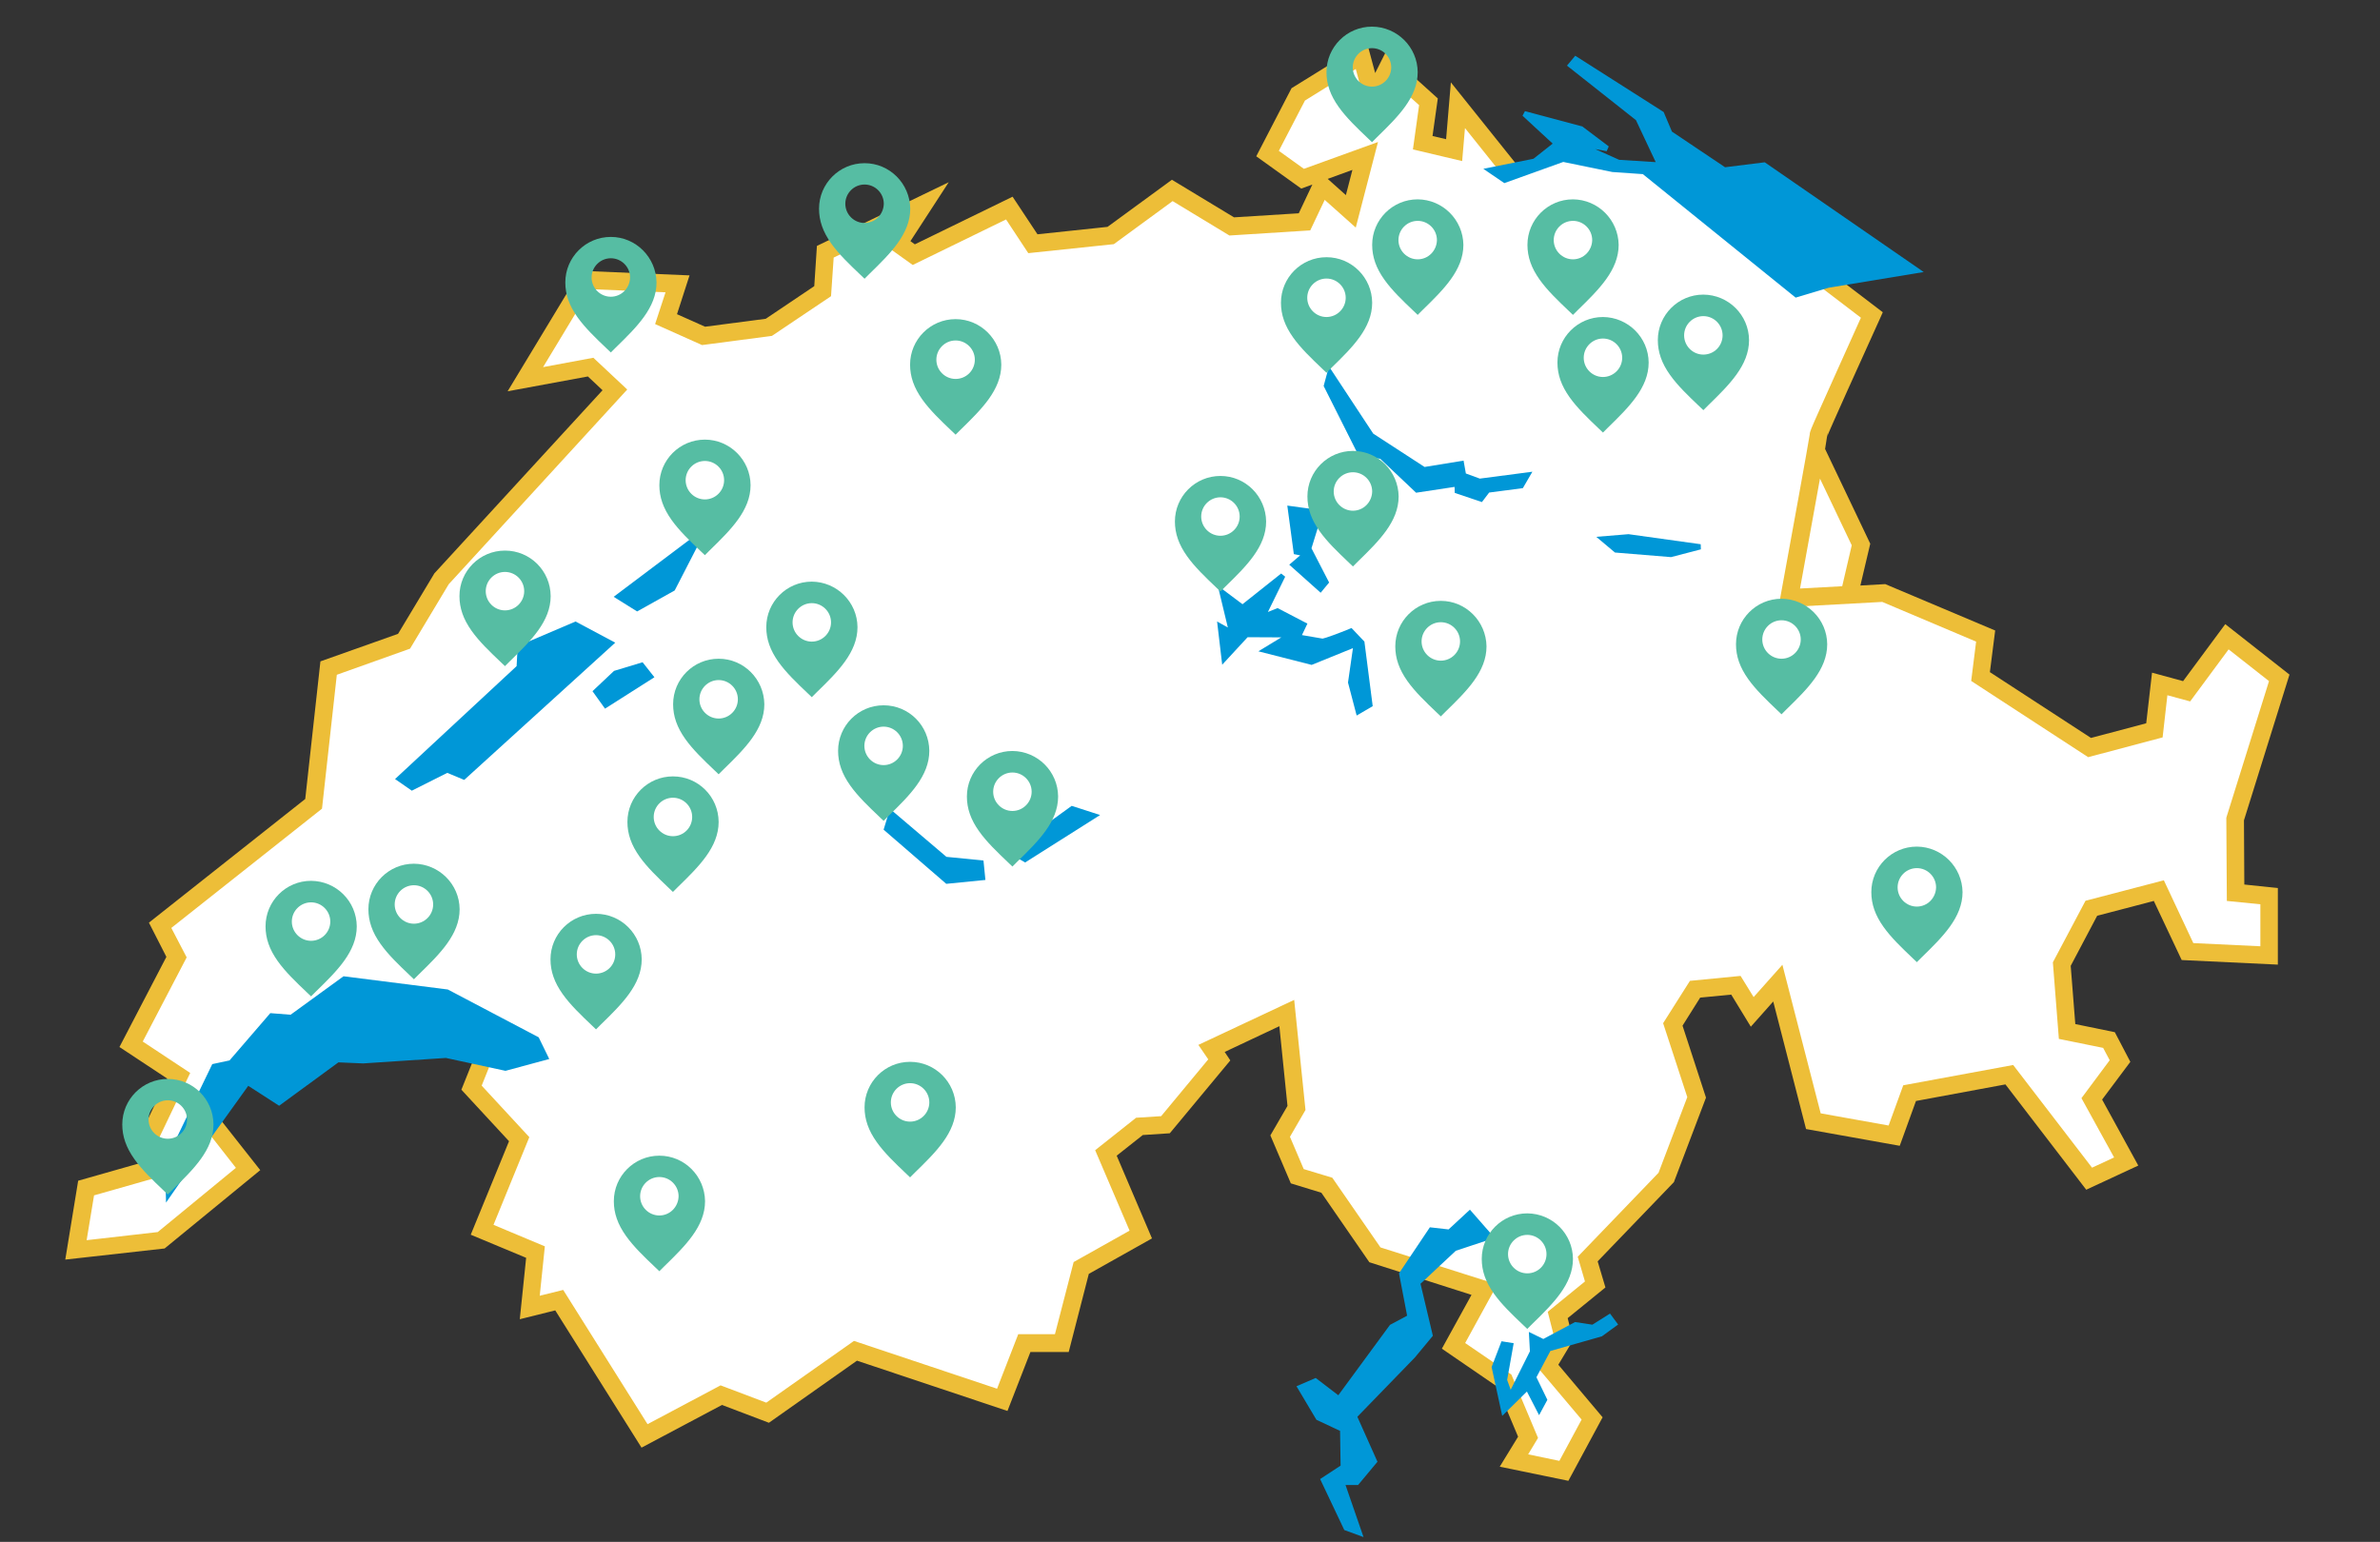 <?xml version="1.0" encoding="utf-8"?>
<!-- Generator: Adobe Illustrator 28.0.0, SVG Export Plug-In . SVG Version: 6.00 Build 0)  -->
<svg version="1.1" xmlns="http://www.w3.org/2000/svg" xmlns:xlink="http://www.w3.org/1999/xlink" x="0px" y="0px"
	 viewBox="0 0 1348.9 874" style="enable-background:new 0 0 1348.9 874;" xml:space="preserve">
<rect x="0" y="0" width="1348.9" height="874" fill="#333333" stroke="none"/>
<style type="text/css">
	.st0{fill:none;}
	.st1{fill:#FFFFFF;}
	.st2{fill:#EDBE38;}
	.st3{fill:#FFFFFF;stroke:#EDBE38;stroke-width:10;stroke-miterlimit:3.864;}
	.st4{fill:none;stroke:#EDBE38;stroke-width:10;stroke-miterlimit:3.864;}
	.st5{fill:#0097D7;}
	.st6{fill:#56BDA3;}
</style>
<g id="Schweiz_Flaeche_grob">
	<path class="st0" d="M1014.1,341.2c0,0,16.9-92.3,16.7-92.9c-0.2-0.6,30.2-67.6,30.2-67.6l-29.3-22.4l-95.5-62.8l-22.1-1.5l-27.8-7
		l-15.2,6.4l-21.2,4.4l-23.6-36l-2.1,25.4l-17.8-4.2l3.2-23.2L787,39.6l-9.1,18l-6.4-23.9l-35.7,22.2l-17.4,33.6l19.9,14.2
		l35.4-12.9l-8.1,31.4l-16.5-14.7l-9.8,20.6l-41.2,2.6l-33.7-20.4l-34.9,25.6l-44.1,4.6L572,120.2l-54.2,26.4l-8.8-6.3l14.5-22.4
		l-55.8,27l-1.5,22.4l-30.5,20.4l-37,4.9l-21.2-9.5l6.5-20l-52.2-2.2l-34,56.2l37-6.8l13.8,12.9l-98.2,107.1l-21.2,35.4l-42.8,15.2
		l-8.5,76.9l-87,68.9l9.2,18l-25.8,49.4l27,17.8l-17.8,37.2l3.8,15.6l-38.5,11L43.1,711l48.2-5.4l49.3-40.4l-19.8-25.3l-4.8-11.6
		l44.3-41.2h119.7L267.3,619l27,29.2l-21,51.4l30.2,12.7l-3.2,31.4l16.7-4.2l48.3,77l43.5-23.1l26.2,10l49.8-35.1l83.2,27.8
		l12.5-32.1h21.2l11-42.6l33.8-19L626.8,656l19-15.1l14.8-1l30.5-36.8l-4.4-6.5l42.6-20l5.5,53.8l-9.2,15.9l9.7,22.8l16.8,5.1
		l27.3,39.4l62,19.7l-17.5,31.9l28.7,19.7l13.5,32.2l-8,13.1l28.3,5.8l16-29.7l-25.2-29.9l9.2-15.3l-3.4-13.5l21.2-17.3l-4.2-14.4
		l44.5-46.3l17.2-45.3l-13.5-41.4l12.6-19.9l23.1-2.2l9.2,15.1l14.5-16.3l20.2,78.2l45.8,8.2l8.8-24.1l56.5-10.5l45.2,58.9l21-9.7
		l-19.5-35.5l16-21.5l-6.2-11.9l-23.8-4.9l-3-38.2l16.8-31.6l38.2-10l16.2,34.6l46.2,2.2v-33.6l-19-1.9l-0.2-41.9l25-80.1
		l-29.7-23.3l-22.8,30.9l-15.2-4.1l-3,26.3l-36.8,9.7l-61.8-40.2l2.9-22.9l-57.8-24.4L1014.1,341.2z"/>
</g>
<g id="Landesgrenzen_grob">
	<path class="st1" d="M1031.6,155.9l29.3,22.4c0,0-31.5,76.6-31.4,77.2c0.2,0.6,24.4,53.7,24.4,53.7l-4.5,27.7l18.2-1l57.8,24.4
		l-2.9,22.9l61.8,40.2l36.8-9.7l3-26.3l15.2,4.1l22.8-30.9l29.7,23.3l-25,80.1l0.2,41.9l19,1.9v33.6l-46.2-2.2l-16.2-34.6l-38.2,10
		l-16.8,31.6l3,38.2l23.8,4.9l6.2,11.9l-16,21.5l19.5,35.5l-21,9.7l-45.2-58.9l-56.5,10.5l-8.8,24.1l-45.8-8.2l-20.2-78.2
		l-14.5,16.3l-9.2-15.1l-23.1,2.2l-12.6,19.9l13.5,41.4l-17.2,45.3l-44.5,46.3l4.2,14.4l-21.2,17.3l3.4,13.5l-9.2,15.3l25.2,29.9
		l-16,29.7l-28.3-5.8l8-13.1l-13.5-32.2l-28.7-19.7l17.5-31.9l-62-19.7l-27.3-39.4l-16.8-5.1l-9.7-22.8l9.2-15.9l-5.5-53.8l-42.6,20
		l4.4,6.5l-30.5,36.8l-14.8,1l-19,15.1l19.8,46.3l-33.8,19l-11,42.6h-21.2l-12.5,32.1l-83.2-27.8l-49.8,35.1l-26.2-10l-43.5,23.1
		l-48.3-77l-16.7,4.2l3.2-31.4l-30.2-12.7l21-51.4l-27-29.2l12.8-31.9H160.3l-44.3,41.2l4.8,11.6l19.8,25.3l-49.3,40.4l-48.2,5.4
		l5.8-35.1l38.5-11l-3.8-15.6l17.8-37.2l-27-17.8l25.8-49.4l-9.2-18l87-68.9l8.5-76.9l42.8-15.2l21.2-35.4L348.6,221l-13.8-12.9
		l-37,6.8l34-56.2l52.2,2.2l-6.5,20l21.2,9.5l37-4.9l30.5-20.4l1.5-22.4l55.8-27L509.1,138l8.8,6.3l54.2-26.4l13.3,20.2l44.1-4.6
		l34.9-25.6l33.7,20.4l41.2-2.6l9.8-20.6l16.5,14.7l8.1-31.4l-35.4,12.9l-19.9-14.2l17.4-33.6l35.7-22.2l6.4,23.9l9.1-18l22.6,20.4
		l-3.2,23.2l17.8,4.2l2.1-25.4l29.1,36.3l31-8.9l44.6,8.3L1031.6,155.9z"/>
	<path class="st2" d="M1271.8,465l25.8-82.6l-36.4-28.6l-23.9,32.3l-17.6-4.8l-3.3,28.7l-31.3,8.3l-57.3-37.3l3-23.6l-62.3-26.3
		l-14.1,0.8l5.6-23.7l-25.6-53.7c1.2-7.1,1.3-8.5,1.3-9.2c0.2,1.2-0.1,2.1-0.2,2.3c1-2.9,18.5-41.7,30-67l1.6-3.6l-32.5-24.8
		l-6.1,7.9l26.2,20c-2.6,5.8-8.1,17.9-13.5,30c-4.4,9.8-7.9,17.6-10.4,23.2c-4.2,9.4-5.1,11.5-5.1,12.9c-0.9,6-10.3,57.6-16.6,92
		l-1.1,6.2l58.8-3.2l53.2,22.5l-2.8,22.3l66.3,43.2l42.2-11.2l2.7-23.9l12.9,3.5l21.8-29.5l22.9,18l-24,76.8l-0.2,0.7l0.3,47.1
		l19,1.9v23.8l-38-1.8l-16.7-35.6l-44.4,11.6l-18.5,34.9l3.4,43.4l25.1,5.1l3.7,7l-16,21.5l18.5,33.6l-12.5,5.8l-44.7-58.2
		l-62.3,11.5l-8.3,22.8l-38.5-6.9l-21.7-84.2l-16.3,18.3l-7.4-12l-28.7,2.8l-15.2,24l13.7,41.9L940,664.8l-45.8,47.6l4.1,14
		l-21.1,17.2l3.7,14.5l-9.9,16.5l25.4,30.1l-12.6,23.4l-17.7-3.7l5.6-9.3l-15.1-35.9l-26.2-17.9l18.2-33.2l-66.2-21l-27.3-39.5
		l-16.2-4.9l-7.8-18.3l8.8-15.2l-6.4-62.4l-54.3,25.5l5.6,8.2l-26.7,32.2l-14.2,0.9l-23.2,18.4l19.5,45.6l-31.7,17.8l-10.6,40.9
		h-20.8l-12,30.9l-81.1-27.1l-49.7,35l-25.9-9.8l-41.4,22l-47.8-76.1l-13.3,3.3l2.9-28l-29.1-12.2l20.3-49.7l-27-29.2l14.3-35.8
		H158.4l-48.2,44.9l6.3,15.5l17.2,22l-44.3,36.4L49.1,703l4.2-25.4l40.1-11.4l-4.5-18.5l18.9-39.5l-26.9-17.8l24.9-47.7L97.1,526
		l85.4-67.6l8.4-75.9l41.5-14.8l21.9-36.5l101.2-110.4l-19.2-18l-28.5,5.3l26.7-44.2l42.7,1.8l-5.9,18l26.6,11.9l39.6-5.2l33.5-22.5
		l1.5-21.9l37-17.9l-7.3,11.3l15.1,10.8l52.9-25.8l12.6,19.1l48.5-5.1l33.3-24.4l32.2,19.5l45.8-2.9l8.2-17.3l17.6,15.7l12.6-48.5
		L739,95.7l-14.2-10.2L739.6,57l28.8-17.9l8.1,30.1l12-23.8l15.8,14.2l-3.5,25.1l27.9,6.6l1.6-18.7L851.4,99l7.8-6.2l-36.9-46.1
		l-2.7,32.2l-7.7-1.8l3-21.3l-29.4-26.5l-6.1,12.1l-4.8-17.8L732,50l-20,38.6l25.5,18.3l6.3-2.3l-7.7,16.3l-36.7,2.3l-35.2-21.3
		l-36.5,26.7l-39.7,4.2l-14.1-21.3l-55.4,27l-2.5-1.8l21.7-33.4L463,139.4l-1.5,22.8L434,180.7l-34.4,4.5l-15.9-7.1l7.1-22
		l-61.8-2.6l-41.3,68.3l45.5-8.4l8.3,7.8l-95.3,103.8l-20.6,34.3l-44,15.6l-8.6,78l-88.6,70.1l9.9,19.4l-26.6,51.1l27.1,17.9
		l-16.6,34.8l3,12.6l-36.9,10.5l-7.3,44.7l56.3-6.3l54.2-44.4L125.2,635l-3.2-7.8l40.3-37.5h110.4l-11.2,28l27,29.2l-21.7,53
		l31.4,13.1l-3.6,34.8l20.1-5l48.9,77.8l45.6-24.2l26.6,10.1l49.9-35.2l85.3,28.5l13-33.4h21.7l11.4-44.3l35.8-20.1l-20-46.9
		l14.8-11.7l15.3-1l34.3-41.3l-3.2-4.8l31-14.6l4.6,45.2l-9.7,16.7l11.6,27.2l17.3,5.3l27.2,39.4L834,734l-16.8,30.5l31.2,21.4
		l12,28.5l-10.4,17l38.9,8l19.4-36l-25.1-29.8l8.4-14l-3.1-12.4l21.4-17.4l-4.4-14.8l43.2-44.9l18.2-47.9l-13.3-40.8l10-15.9
		l17.6-1.7l11.1,18.2l12.7-14.3l18.6,72.3l53.1,9.5l9.2-25.4l50.7-9.4l45.8,59.7l29.5-13.7l-20.5-37.4l16-21.4l-8.8-16.8l-22.4-4.6
		l-2.6-33l15-28.4l32.1-8.4l15.8,33.5l54.5,2.6v-43.4l-19-2L1271.8,465z M1031.5,271.3l18,37.8l-5.4,23.2l-23.9,1.3
		C1025.6,303.9,1029.1,284.3,1031.5,271.3z M766.5,96.3l-3.7,14.3l-10.3-9.2L766.5,96.3z"/>
</g>
<g id="Seen_grob">
	<g>
		<polygon class="st5" points="977.7,94.8 947.6,74.6 942.9,63.5 892.8,31.6 888.1,37.2 927.2,68.1 938.4,91.9 917.7,90.6 
			904.1,84.5 910.6,85.7 911.8,83 897.1,71.9 896.9,71.7 864.3,63 862.9,65.6 880,81.4 869.1,90 840.7,95.7 852.6,103.8 886,91.8 
			913.8,97.5 931.1,98.7 1017.7,168.7 1036.4,163.1 1090.3,154.2 1000.2,92 		"/>
		<polygon class="st5" points="253.8,560.9 194.7,553.4 164.7,575.2 153.2,574.3 130.1,601.1 120.3,603.2 93.6,658.5 94.1,681.7 
			120.6,643.5 140.7,615.5 158.2,626.8 191.8,602.2 205.8,602.8 205.8,602.8 252.7,599.7 286.5,607 311.3,600.3 305.3,588 		"/>
		<polygon class="st5" points="293.4,366.3 292.8,377.6 223.9,441.6 233.4,448.2 253.5,438.1 263.1,442.1 348.7,364.3 326.2,352.3 
					"/>
		<polygon class="st5" points="347.8,338.3 361.1,346.6 382.4,334.7 398.2,304 395.9,302.1 		"/>
		<polygon class="st5" points="348,380.3 335.8,391.8 342.9,401.7 370.9,383.9 364.2,375.4 		"/>
		<polygon class="st5" points="536.4,485.7 504.4,458.5 500.8,470.3 536.3,501 558.5,498.8 557.4,487.8 		"/>
		<polygon class="st5" points="571.1,483.1 581,488.9 623.5,462 607.4,456.8 		"/>
		<polygon class="st5" points="748.5,336 753.3,330.2 743.3,310.8 749.9,289.4 729.6,286.6 733.3,314.1 736.9,314.8 730.7,320.1 		
			"/>
		<polygon class="st5" points="782.3,260.1 802.6,279.3 824.4,276 824.5,279.4 839.9,284.6 844,279.2 863.1,276.7 868.5,267.4 
			838.7,271.3 830.8,268.4 829.5,261.1 807.4,264.7 778.3,245.8 753.2,207.7 750.2,218.8 770,258.2 		"/>
		<path class="st5" d="M743.4,376.9l23.4-9.5l-2.8,19.5l4.9,18.7l9.1-5.3l-4.7-36.6L766,356l-1,0.4c-6.5,2.7-14,5.4-15.4,5.6
			c-1.5-0.3-8.2-1.4-11.7-2l3.1-6.5l-16.9-8.8l-5.5,2.2l9.8-20l-2.3-1.8l-21.9,17.4L690.2,332l5.7,23.7l-6.1-3.4l2.9,24.5l14.4-15.6
			l19.1,0.1l-13,7.9L743.4,376.9z"/>
		<polygon class="st5" points="923,302.8 904.7,304.3 915.3,313.2 947.1,315.8 964,311.4 963.9,308.5 		"/>
		<polygon class="st5" points="847.1,701.7 833.1,685.7 821,696.9 810.4,695.7 792.9,721.8 797.5,745.8 787.8,751 758.5,790.9 
			745.7,781.1 734.8,785.8 746.1,804.8 759.5,811.1 759.8,830.8 748.2,838.4 761.9,867.3 772.8,871.3 762.6,841.8 769.7,841.8 
			780.7,828.6 769.3,803.1 801.9,769.5 812.1,757.2 805.1,727.7 825.1,709 		"/>
		<polygon class="st5" points="902.5,750.9 892.7,749.4 874.7,759 866.5,755 867.1,766 856.2,787.8 854.2,782.2 857.9,761.4 
			851,760.3 845.4,774.9 851.4,802.6 865.4,788.8 872.3,802.2 877,793.5 870.8,780.7 878.7,765.8 907.9,757.5 917.1,750.8 
			912.5,744.6 		"/>
	</g>
</g>
<g id="LOMS">
	<path class="st6" d="M95.1,611.6c-14.3,0-25.8,11.6-25.8,25.8c0,6.8,2.2,13.1,6.9,19.7c4.4,6.2,10.4,11.9,16.7,17.9
		c0.7,0.7,1.4,1.4,2.2,2.1c0.9-0.9,1.9-1.9,2.8-2.8c11.9-11.6,23.1-22.6,23.1-36.9C120.9,623.1,109.4,611.6,95.1,611.6z M95.1,645.5
		c-6,0-10.9-4.9-10.9-10.9c0-6,4.9-10.9,10.9-10.9c6,0,10.9,4.9,10.9,10.9C106,640.6,101.1,645.5,95.1,645.5z"/>
	<path class="st6" d="M965.4,167c-14.3,0-25.8,11.6-25.8,25.8c0,6.8,2.2,13.1,6.9,19.7c4.4,6.2,10.4,11.9,16.7,17.9
		c0.7,0.7,1.4,1.4,2.2,2.1c0.9-0.9,1.9-1.9,2.8-2.8c11.9-11.6,23.1-22.6,23.1-36.9C991.2,178.6,979.7,167.1,965.4,167z M965.4,201
		c-6,0-10.9-4.9-10.9-10.9s4.9-10.9,10.9-10.9c6,0,10.9,4.9,10.9,10.9S971.5,201,965.4,201z"/>
	<path class="st6" d="M891.5,113c-14.3,0-25.8,11.6-25.8,25.8c0,6.8,2.2,13.1,6.9,19.7c4.4,6.2,10.4,11.9,16.7,17.9
		c0.7,0.7,1.4,1.4,2.2,2.1c0.9-0.9,1.9-1.9,2.8-2.8c11.9-11.6,23.1-22.6,23.1-36.9C917.2,124.6,905.7,113.1,891.5,113z M891.5,147
		c-6,0-10.9-4.9-10.9-10.9c0-6,4.9-10.9,10.9-10.9s10.9,4.9,10.9,10.9C902.3,142.1,897.5,147,891.5,147z"/>
	<path class="st6" d="M908.5,179.7c-14.3,0-25.8,11.6-25.8,25.8c0,6.8,2.2,13.1,6.9,19.7c4.4,6.2,10.4,11.9,16.7,17.9
		c0.7,0.7,1.4,1.4,2.2,2.1c0.9-0.9,1.9-1.9,2.8-2.8c11.9-11.6,23.1-22.6,23.1-36.9C934.3,191.3,922.7,179.8,908.5,179.7z
		 M908.5,213.7c-6,0-10.9-4.9-10.9-10.9c0-6,4.9-10.9,10.9-10.9c6,0,10.9,4.9,10.9,10.9C919.4,208.8,914.5,213.7,908.5,213.7z"/>
	<path class="st6" d="M1009.7,339.4c-14.3,0-25.8,11.6-25.8,25.8c0,6.8,2.2,13.1,6.9,19.7c4.4,6.2,10.4,11.9,16.7,17.9
		c0.7,0.7,1.4,1.4,2.2,2.1c0.9-0.9,1.9-1.9,2.8-2.8c11.9-11.6,23.1-22.6,23.1-36.9C1035.5,351,1023.9,339.5,1009.7,339.4z
		 M1009.7,373.4c-6,0-10.9-4.9-10.9-10.9s4.9-10.9,10.9-10.9s10.9,4.9,10.9,10.9S1015.7,373.4,1009.7,373.4z"/>
	<path class="st6" d="M691.7,269.8c-14.3,0-25.8,11.6-25.8,25.8c0,6.8,2.2,13.1,6.9,19.7c4.4,6.2,10.4,11.9,16.7,17.9
		c0.7,0.7,1.4,1.4,2.2,2.1c0.9-0.9,1.9-1.9,2.8-2.8c11.9-11.6,23.1-22.6,23.1-36.9C717.4,281.3,705.9,269.8,691.7,269.8z
		 M691.7,303.7c-6,0-10.9-4.9-10.9-10.9s4.9-10.9,10.9-10.9s10.9,4.9,10.9,10.9S697.7,303.7,691.7,303.7z"/>
	<path class="st6" d="M500.8,399.8c-14.3,0-25.8,11.6-25.8,25.8c0,6.8,2.2,13.1,6.9,19.7c4.4,6.2,10.4,11.9,16.7,17.9
		c0.7,0.7,1.4,1.4,2.2,2.1c0.9-0.9,1.9-1.9,2.8-2.8c11.9-11.6,23.1-22.6,23.1-36.9C526.6,411.3,515.1,399.8,500.8,399.8z
		 M500.8,433.7c-6,0-10.9-4.9-10.9-10.9s4.9-10.9,10.9-10.9c6,0,10.9,4.9,10.9,10.9S506.8,433.7,500.8,433.7z"/>
	<path class="st6" d="M373.7,655.1c-14.3,0-25.8,11.6-25.8,25.8c0,6.8,2.2,13.1,6.9,19.7c4.4,6.2,10.4,11.9,16.7,17.9
		c0.7,0.7,1.4,1.4,2.2,2.1c0.9-0.9,1.9-1.9,2.8-2.8c11.9-11.6,23.1-22.6,23.1-36.9C399.4,666.6,387.9,655.1,373.7,655.1z M373.7,689
		c-6,0-10.9-4.9-10.9-10.9c0-6,4.9-10.9,10.9-10.9c6,0,10.9,4.9,10.9,10.9C384.5,684.1,379.7,689,373.7,689z"/>
	<path class="st6" d="M515.8,601.9c-14.3,0-25.8,11.6-25.8,25.8c0,6.8,2.2,13.1,6.9,19.7c4.4,6.2,10.4,11.9,16.7,17.9
		c0.7,0.7,1.4,1.4,2.2,2.1c0.9-0.9,1.9-1.9,2.8-2.8c11.9-11.6,23.1-22.6,23.1-36.9C541.6,613.4,530,601.9,515.8,601.9z M515.8,635.8
		c-6,0-10.9-4.9-10.9-10.9c0-6,4.9-10.9,10.9-10.9c6,0,10.9,4.9,10.9,10.9C526.7,630.9,521.8,635.8,515.8,635.8z"/>
	<path class="st6" d="M865.6,687.8c-14.3,0-25.8,11.6-25.8,25.8c0,6.8,2.2,13.1,6.9,19.7c4.4,6.2,10.4,11.9,16.7,17.9
		c0.7,0.7,1.4,1.4,2.2,2.1c0.9-0.9,1.9-1.9,2.8-2.8c11.9-11.6,23.1-22.6,23.1-36.9C891.4,699.4,879.9,687.9,865.6,687.8z
		 M865.6,721.8c-6,0-10.9-4.9-10.9-10.9c0-6,4.9-10.9,10.9-10.9c6,0,10.9,4.9,10.9,10.9C876.5,716.9,871.7,721.8,865.6,721.8z"/>
	<path class="st6" d="M816.6,340.6c-14.3,0-25.8,11.6-25.8,25.8c0,6.8,2.2,13.1,6.9,19.7c4.4,6.2,10.4,11.9,16.7,17.9
		c0.7,0.7,1.4,1.4,2.2,2.1c0.9-0.9,1.9-1.9,2.8-2.8c11.9-11.6,23.1-22.6,23.1-36.9C842.3,352.2,830.8,340.6,816.6,340.6z
		 M816.6,374.5c-6,0-10.9-4.9-10.9-10.9s4.9-10.9,10.9-10.9c6,0,10.9,4.9,10.9,10.9S822.6,374.5,816.6,374.5z"/>
	<path class="st6" d="M573.8,425.7c-14.3,0-25.8,11.6-25.8,25.8c0,6.8,2.2,13.1,6.9,19.7c4.4,6.2,10.4,11.9,16.7,17.9
		c0.7,0.7,1.4,1.4,2.2,2.1c0.9-0.9,1.9-1.9,2.8-2.8c11.9-11.6,23.1-22.6,23.1-36.9C599.6,437.3,588.1,425.8,573.8,425.7z
		 M573.8,459.7c-6,0-10.9-4.9-10.9-10.9s4.9-10.9,10.9-10.9c6,0,10.9,4.9,10.9,10.9S579.8,459.7,573.8,459.7z"/>
	<path class="st6" d="M286.2,312.1c-14.3,0-25.8,11.6-25.8,25.8c0,6.8,2.2,13.1,6.9,19.7c4.4,6.2,10.4,11.9,16.7,17.9
		c0.7,0.7,1.4,1.4,2.2,2.1c0.9-0.9,1.9-1.9,2.8-2.8c11.9-11.6,23.1-22.6,23.1-36.9C312,323.6,300.5,312.1,286.2,312.1z M286.2,346
		c-6,0-10.9-4.9-10.9-10.9s4.9-10.9,10.9-10.9c6,0,10.9,4.9,10.9,10.9S292.2,346,286.2,346z"/>
	<path class="st6" d="M460.1,329.7c-14.3,0-25.8,11.6-25.8,25.8c0,6.8,2.2,13.1,6.9,19.7c4.4,6.2,10.4,11.9,16.7,17.9
		c0.7,0.7,1.4,1.4,2.2,2.1c0.9-0.9,1.9-1.9,2.8-2.8c11.9-11.6,23.1-22.6,23.1-36.9C485.9,341.3,474.3,329.8,460.1,329.7z
		 M460.1,363.7c-6,0-10.9-4.9-10.9-10.9s4.9-10.9,10.9-10.9c6,0,10.9,4.9,10.9,10.9S466.1,363.7,460.1,363.7z"/>
	<path class="st6" d="M399.5,249.2c-14.3,0-25.8,11.6-25.8,25.8c0,6.8,2.2,13.1,6.9,19.7c4.4,6.2,10.4,11.9,16.7,17.9
		c0.7,0.7,1.4,1.4,2.2,2.1c0.9-0.9,1.9-1.9,2.8-2.8c11.9-11.6,23.1-22.6,23.1-36.9C425.3,260.8,413.7,249.2,399.5,249.2z
		 M399.5,283.1c-6,0-10.9-4.9-10.9-10.9s4.9-10.9,10.9-10.9c6,0,10.9,4.9,10.9,10.9S405.5,283.1,399.5,283.1z"/>
	<path class="st6" d="M541.6,180.9c-14.3,0-25.8,11.6-25.8,25.8c0,6.8,2.2,13.1,6.9,19.7c4.4,6.2,10.4,11.9,16.7,17.9
		c0.7,0.7,1.4,1.4,2.2,2.1c0.9-0.9,1.9-1.9,2.8-2.8c11.9-11.6,23.1-22.6,23.1-36.9C567.4,192.5,555.8,180.9,541.6,180.9z
		 M541.6,214.8c-6,0-10.9-4.9-10.9-10.9c0-6,4.9-10.9,10.9-10.9c6,0,10.9,4.9,10.9,10.9C552.5,210,547.6,214.8,541.6,214.8z"/>
	<path class="st6" d="M337.8,518c-14.3,0-25.8,11.6-25.8,25.8c0,6.8,2.2,13.1,6.9,19.7c4.4,6.2,10.4,11.9,16.7,17.9
		c0.7,0.7,1.4,1.4,2.2,2.1c0.9-0.9,1.9-1.9,2.8-2.8c11.9-11.6,23.1-22.6,23.1-36.9C363.6,529.6,352.1,518,337.8,518z M337.8,551.9
		c-6,0-10.9-4.9-10.9-10.9c0-6,4.9-10.9,10.9-10.9c6,0,10.9,4.9,10.9,10.9C348.7,547.1,343.8,551.9,337.8,551.9z"/>
	<path class="st6" d="M381.4,440.1c-14.3,0-25.8,11.6-25.8,25.8c0,6.8,2.2,13.1,6.9,19.7c4.4,6.2,10.4,11.9,16.7,17.9
		c0.7,0.7,1.4,1.4,2.2,2.1c0.9-0.9,1.9-1.9,2.8-2.8c11.9-11.6,23.1-22.6,23.1-36.9C407.2,451.6,395.7,440.1,381.4,440.1z M381.4,474
		c-6,0-10.9-4.9-10.9-10.9c0-6,4.9-10.9,10.9-10.9c6,0,10.9,4.9,10.9,10.9C392.3,469.1,387.5,474,381.4,474z"/>
	<path class="st6" d="M407.3,373.4c-14.3,0-25.8,11.6-25.8,25.8c0,6.8,2.2,13.1,6.9,19.7c4.4,6.2,10.4,11.9,16.7,17.9
		c0.7,0.7,1.4,1.4,2.2,2.1c0.9-0.9,1.9-1.9,2.8-2.8c11.9-11.6,23.1-22.6,23.1-36.9C433,384.9,421.5,373.4,407.3,373.4z M407.3,407.3
		c-6,0-10.9-4.9-10.9-10.9s4.9-10.9,10.9-10.9s10.9,4.9,10.9,10.9S413.3,407.3,407.3,407.3z"/>
	<path class="st6" d="M766.8,255.6c-14.3,0-25.8,11.6-25.8,25.8c0,6.8,2.2,13.1,6.9,19.7c4.4,6.2,10.4,11.9,16.7,17.9
		c0.7,0.7,1.4,1.4,2.2,2.1c0.9-0.9,1.9-1.9,2.8-2.8c11.9-11.6,23.1-22.6,23.1-36.9C792.5,267.1,781,255.6,766.8,255.6z M766.8,289.5
		c-6,0-10.9-4.9-10.9-10.9c0-6,4.9-10.9,10.9-10.9s10.9,4.9,10.9,10.9C777.6,284.6,772.8,289.5,766.8,289.5z"/>
	<path class="st6" d="M1086.4,479.9c-14.3,0-25.8,11.6-25.8,25.8c0,6.8,2.2,13.1,6.9,19.7c4.4,6.2,10.4,11.9,16.7,17.9
		c0.7,0.7,1.4,1.4,2.2,2.1c0.9-0.9,1.9-1.9,2.8-2.8c11.9-11.6,23.1-22.6,23.1-36.9C1112.1,491.5,1100.6,480,1086.4,479.9z
		 M1086.4,513.9c-6,0-10.9-4.9-10.9-10.9c0-6,4.9-10.9,10.9-10.9s10.9,4.9,10.9,10.9C1097.2,509,1092.4,513.9,1086.4,513.9z"/>
	<path class="st6" d="M803.5,113c-14.3,0-25.8,11.6-25.8,25.8c0,6.8,2.2,13.1,6.9,19.7c4.4,6.2,10.4,11.9,16.7,17.9
		c0.7,0.7,1.4,1.4,2.2,2.1c0.9-0.9,1.9-1.9,2.8-2.8c11.9-11.6,23.1-22.6,23.1-36.9C829.2,124.6,817.7,113.1,803.5,113z M803.5,147
		c-6,0-10.9-4.9-10.9-10.9c0-6,4.9-10.9,10.9-10.9c6,0,10.9,4.9,10.9,10.9C814.3,142.1,809.5,147,803.5,147z"/>
	<path class="st6" d="M346.2,134.3c-14.3,0-25.8,11.6-25.8,25.8c0,6.8,2.2,13.1,6.9,19.7c4.4,6.2,10.4,11.9,16.7,17.9
		c0.7,0.7,1.4,1.4,2.2,2.1c0.9-0.9,1.9-1.9,2.8-2.8c11.9-11.6,23.1-22.6,23.1-36.9C371.9,145.9,360.4,134.3,346.2,134.3z
		 M346.2,168.2c-6,0-10.9-4.9-10.9-10.9c0-6,4.9-10.9,10.9-10.9c6,0,10.9,4.9,10.9,10.9C357,163.3,352.2,168.2,346.2,168.2z"/>
	<path class="st6" d="M176.3,499.3c-14.3,0-25.8,11.6-25.8,25.8c0,6.8,2.2,13.1,6.9,19.7c4.4,6.2,10.4,11.9,16.7,17.9
		c0.7,0.7,1.4,1.4,2.2,2.1c0.9-0.9,1.9-1.9,2.8-2.8c11.9-11.6,23.1-22.6,23.1-36.9C202.1,510.9,190.6,499.4,176.3,499.3z
		 M176.3,533.3c-6,0-10.9-4.9-10.9-10.9c0-6,4.9-10.9,10.9-10.9c6,0,10.9,4.9,10.9,10.9C187.2,528.4,182.3,533.3,176.3,533.3z"/>
	<path class="st6" d="M234.6,489.6c-14.3,0-25.8,11.6-25.8,25.8c0,6.8,2.2,13.1,6.9,19.7c4.4,6.2,10.4,11.9,16.7,17.9
		c0.7,0.7,1.4,1.4,2.2,2.1c0.9-0.9,1.9-1.9,2.8-2.8c11.9-11.6,23.1-22.6,23.1-36.9C260.4,501.2,248.8,489.7,234.6,489.6z
		 M234.6,523.6c-6,0-10.9-4.9-10.9-10.9c0-6,4.9-10.9,10.9-10.9c6,0,10.9,4.9,10.9,10.9C245.5,518.7,240.6,523.6,234.6,523.6z"/>
	<path class="st6" d="M490,92.5c-14.3,0-25.8,11.6-25.8,25.8c0,6.8,2.2,13.1,6.9,19.7c4.4,6.2,10.4,11.9,16.7,17.9
		c0.7,0.7,1.4,1.4,2.2,2.1c0.9-0.9,1.9-1.9,2.8-2.8c11.9-11.6,23.1-22.6,23.1-36.9C515.7,104,504.2,92.5,490,92.5z M490,126.4
		c-6,0-10.9-4.9-10.9-10.9c0-6,4.9-10.9,10.9-10.9c6,0,10.9,4.9,10.9,10.9C500.8,121.5,496,126.4,490,126.4z"/>
	<path class="st6" d="M751.8,145.8c-14.3,0-25.8,11.6-25.8,25.8c0,6.8,2.2,13.1,6.9,19.7c4.4,6.2,10.4,11.9,16.7,17.9
		c0.7,0.7,1.4,1.4,2.2,2.1c0.9-0.9,1.9-1.9,2.8-2.8c11.9-11.6,23.1-22.6,23.1-36.9C777.6,157.4,766.1,145.8,751.8,145.8z
		 M751.8,179.7c-6,0-10.9-4.9-10.9-10.9s4.9-10.9,10.9-10.9c6,0,10.9,4.9,10.9,10.9S757.8,179.7,751.8,179.7z"/>
	<path class="st6" d="M777.6,15.1c-14.3,0-25.8,11.6-25.8,25.8c0,6.8,2.2,13.1,6.9,19.7c4.4,6.2,10.4,11.9,16.7,17.9
		c0.7,0.7,1.4,1.4,2.2,2.1c0.9-0.9,1.9-1.9,2.8-2.8c11.9-11.6,23.1-22.6,23.1-36.9C803.4,26.7,791.9,15.2,777.6,15.1z M777.6,49.1
		c-6,0-10.9-4.9-10.9-10.9c0-6,4.9-10.9,10.9-10.9c6,0,10.9,4.9,10.9,10.9C788.5,44.2,783.6,49.1,777.6,49.1z"/>
</g>
</svg>
